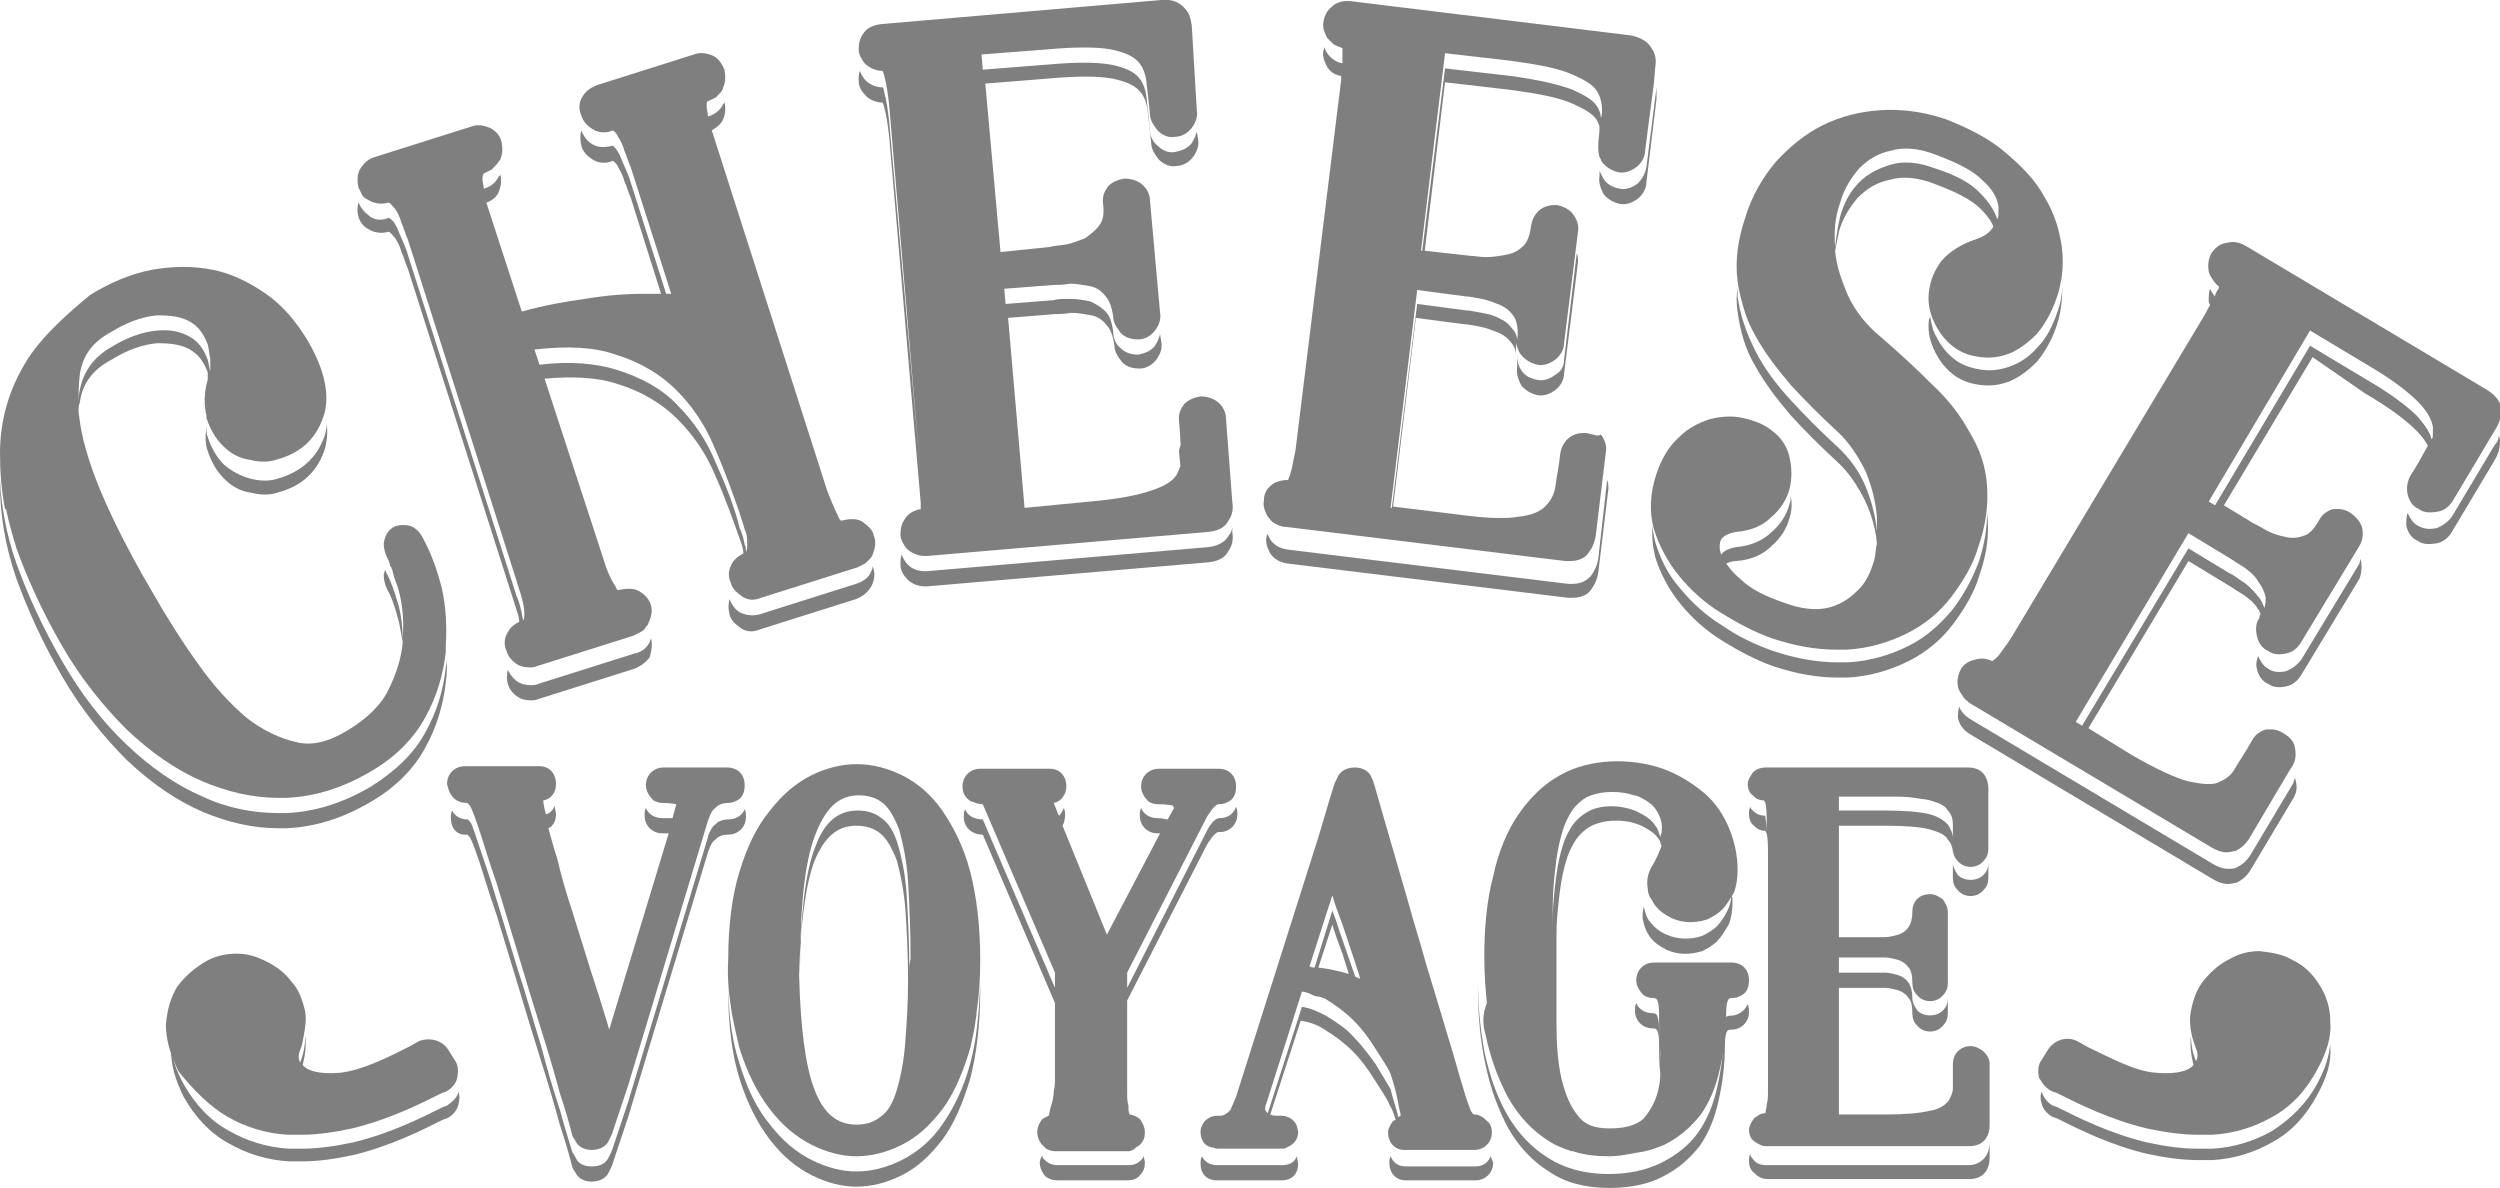 <?xml version="1.0" encoding="UTF-8"?> <!-- Generator: Adobe Illustrator 25.4.1, SVG Export Plug-In . SVG Version: 6.00 Build 0) --> <svg xmlns="http://www.w3.org/2000/svg" xmlns:xlink="http://www.w3.org/1999/xlink" id="Слой_1" x="0px" y="0px" width="197.4px" height="93.8px" viewBox="0 0 197.4 93.8" style="enable-background:new 0 0 197.4 93.8;" xml:space="preserve"> <style type="text/css"> .st0{fill:#7F7F7F;} </style> <g> <g> <path class="st0" d="M0.5,40.3c0.2,1,0.5,2,0.8,3c0.9,2.5,2.1,5.1,3.6,7.7c1.5,2.6,3.3,4.8,5.1,6.6c1.9,1.8,3.9,3.2,6,4.1 c1.9,0.8,3.9,1.3,6,1.3c0.2,0,0.4,0,0.6,0c2.3-0.1,4.5-0.8,6.7-2.1c1.9-1.1,3.4-2.6,4.3-4.3c0.9-1.6,1.4-3.4,1.6-5.1 c0-0.2,0-0.4,0-0.6l0,0c0.1-1.5,0-3-0.3-4.4c-0.4-1.6-0.9-2.9-1.5-4c-0.3-0.6-0.7-0.9-1.1-1c-0.6-0.1-1,0-1.2,0.1 c-0.5,0.3-0.7,0.7-0.8,1.3c0,0.4,0.1,0.8,0.3,1.2c0,0.1,0.1,0.1,0.1,0.2l0,0c0,0.1,0.1,0.2,0.1,0.3c0,0.1,0,0.1,0.1,0.2 c0,0.1,0.1,0.2,0.1,0.3c0,0.1,0.1,0.3,0.1,0.4c0,0.1,0.1,0.2,0.1,0.3c0.1,0.3,0.2,0.5,0.3,0.9c0.3,1.1,0.4,2.4,0.3,3.7 c0,0,0,0,0,0.1c0-0.9-0.1-1.8-0.3-2.6c-0.4-1.4-0.7-2.1-0.9-2.5c-0.1-0.1-0.1-0.3-0.2-0.4c0,0.1-0.1,0.3-0.1,0.4 c0,0.4,0.1,0.8,0.3,1.2c0.2,0.3,0.5,1,0.9,2.5c0.1,0.5,0.2,1.1,0.3,1.6c-0.1,1.2-0.5,2.5-1.1,3.7c-0.6,1.3-1.8,2.4-3.3,3.3 c-1.5,0.9-2.8,1.2-4,0.9c-1.3-0.3-2.6-0.9-3.9-1.9c-1.3-1.1-2.6-2.5-3.8-4.2c-1.3-1.8-2.5-3.7-3.7-5.8c-1-1.7-2.1-3.7-3.1-5.8 c-1-2.1-1.8-4.1-2.3-6.1c-0.2-0.8-0.3-1.5-0.4-2.3c0-0.2,0-0.5,0.1-0.7c0.2-1.5,1-2.6,2.5-3.4c1.3-0.8,2.5-1.2,3.6-1.3 c1.1,0,1.9,0.1,2.6,0.5c0.7,0.4,1.1,1,1.4,1.8c0,0.1,0,0.2,0,0.3c0,0.1,0,0.2,0,0.3c-0.3,1-0.3,2-0.1,2.8v0c0,0.1,0,0.2,0,0.2 c0.3,0.9,0.7,1.6,1.3,2.2c0.6,0.6,1.3,1,2.1,1.1c0.8,0.2,1.5,0.2,2.1,0c1.9-0.5,3.1-1.6,3.7-3.3c0.6-1.6,0.2-3.7-1.2-6.1 c-0.9-1.5-2-2.8-3.3-3.7c-1.3-0.9-2.7-1.6-4.2-1.9c-1.5-0.3-3.1-0.3-4.8,0c-1.6,0.3-3.3,1-4.9,2C4.8,25.2,2.9,27,1.8,29 C0.6,31.1,0,33.4,0,35.8c0,1.4,0.1,2.9,0.4,4.4C0.5,40.2,0.5,40.2,0.5,40.3z M16.4,28.4c-0.3-0.8-0.7-1.4-1.4-1.8 c-0.7-0.4-1.5-0.6-2.6-0.5c-1.1,0.1-2.3,0.5-3.6,1.3c-1.4,0.8-2.2,1.9-2.5,3.4c-0.1,0.4-0.1,0.8-0.1,1.2v0c0-0.8,0-1.6,0.1-2.4 c0.2-1.5,1-2.6,2.5-3.4c1.3-0.8,2.5-1.2,3.6-1.3c1.1,0,1.9,0.1,2.6,0.5c0.7,0.4,1.1,1,1.4,1.8c0.1,0.3,0.1,0.7,0.2,1.1 c0,0.3,0,0.6,0,1c0,0,0,0,0,0C16.5,29,16.5,28.7,16.4,28.4z"></path> <path class="st0" d="M21.9,37.8c-0.6,0.2-1.3,0.2-2.1,0c-0.8-0.2-1.5-0.6-2.1-1.1c-0.6-0.6-1-1.3-1.3-2.2 c-0.1-0.2-0.1-0.5-0.1-0.8c-0.1,0.7-0.1,1.4,0.1,1.9c0.3,0.9,0.7,1.6,1.3,2.2c0.6,0.6,1.3,1,2.1,1.1c0.8,0.2,1.5,0.2,2.1,0 c1.9-0.5,3.1-1.6,3.7-3.3c0.2-0.6,0.3-1.4,0.2-2.1c0,0.3-0.1,0.7-0.2,1C25,36.2,23.7,37.3,21.9,37.8z"></path> <path class="st0" d="M33.6,57.8c-0.9,1.7-2.4,3.1-4.3,4.3c-2.2,1.3-4.4,2-6.7,2.1c-0.2,0-0.4,0-0.6,0c-2,0-4.1-0.4-6-1.3 c-2.1-0.9-4.1-2.3-6-4.1c-1.9-1.8-3.6-4-5.1-6.6c-1.5-2.6-2.7-5.2-3.6-7.7c-0.8-2.3-1.2-4.5-1.3-6.6c0,0.1,0,0.2,0,0.3 c0,2.4,0.4,4.9,1.3,7.5c0.9,2.5,2.1,5.1,3.6,7.7c1.5,2.6,3.3,4.8,5.1,6.6c1.9,1.8,3.9,3.2,6,4.1c1.9,0.8,3.9,1.3,6,1.3 c0.2,0,0.4,0,0.6,0c2.3-0.1,4.5-0.8,6.7-2.1c1.9-1.1,3.4-2.6,4.3-4.3c0.9-1.6,1.4-3.4,1.6-5.1c0.1-0.7,0.1-1.5,0.1-2.2 c0,0.3,0,0.7-0.1,1C35,54.5,34.5,56.2,33.6,57.8z"></path> </g> <g> <path class="st0" d="M51.4,50.4c0,0.1-0.1,0.2-0.1,0.3c-0.2,0.4-0.6,0.8-1.2,0.9L42.5,54c-0.2,0.1-0.4,0.1-0.6,0.1 c-0.4,0-0.7-0.1-0.9-0.2c-0.4-0.2-0.7-0.6-0.9-1c-0.1,0.4-0.1,0.8,0,1.1c0.1,0.4,0.4,0.8,0.9,1.1c0.2,0.1,0.5,0.2,0.9,0.2 c0.2,0,0.4,0,0.6-0.1l7.6-2.4c0.5-0.2,0.9-0.5,1.2-0.9C51.5,51.2,51.5,50.7,51.4,50.4C51.4,50.4,51.4,50.4,51.4,50.4z"></path> <path class="st0" d="M68.9,44.7c0,0.1,0,0.2-0.1,0.4c-0.2,0.5-0.6,0.8-1.2,1l-7.6,2.4c-0.7,0.2-1.2,0-1.5-0.1 c-0.4-0.2-0.7-0.6-0.9-1.1c-0.1,0.4-0.1,0.8,0,1.2c0.1,0.5,0.5,0.8,0.9,1.1c0.3,0.2,0.8,0.4,1.5,0.1l7.6-2.4 c0.5-0.2,0.9-0.5,1.2-1C69.1,45.7,69.1,45.2,68.9,44.7C69,44.7,68.9,44.7,68.9,44.7z"></path> <path class="st0" d="M57.7,44.7c-0.2,0.4-0.2,0.9,0,1.3c0.1,0.5,0.5,0.8,0.9,1.1c0.3,0.2,0.8,0.4,1.5,0.1l7.6-2.4 c0.2-0.1,0.4-0.2,0.6-0.3c0.2-0.2,0.5-0.4,0.6-0.7c0.2-0.5,0.3-1,0.1-1.5c-0.1-0.5-0.5-0.8-0.9-1.1c-0.3-0.2-0.8-0.3-1.6-0.1 l-0.1,0c0,0-0.1,0-0.2-0.3c-0.3-0.6-0.6-1.3-0.9-2.1l-9-28.1c0-0.1-0.1-0.2-0.1-0.3c0.5-0.3,0.8-0.6,0.9-0.9 c0.2-0.4,0.2-0.9,0.1-1.4c0,0,0,0,0,0c0,0.1,0,0.2-0.1,0.2c-0.1,0.3-0.5,0.8-1.2,1c0-0.3-0.1-0.5-0.1-0.8c0-0.3,0-0.4,0.1-0.4 c0.2-0.1,0.4-0.2,0.6-0.3c0,0,0.1,0,0.1-0.1c0.1-0.1,0.2-0.2,0.3-0.3c0,0,0,0,0,0l0,0c0.1-0.1,0.2-0.3,0.2-0.4 c0.2-0.4,0.2-0.9,0.1-1.4c-0.2-0.5-0.5-0.9-0.9-1.1c-0.5-0.2-1-0.3-1.5-0.1l-7.6,2.4c-0.8,0.3-1.1,0.7-1.3,1.1 c-0.2,0.4-0.2,0.9,0,1.3c0.1,0.4,0.4,0.8,0.9,1.1c0.3,0.2,0.9,0.4,1.6,0.1c0.1,0.1,0.3,0.2,0.4,0.5c0.2,0.3,0.4,0.7,0.5,1.1 c0.2,0.4,0.3,0.9,0.5,1.3l3.2,10c-0.1,0-0.3,0-0.4,0l-2.8-8.8c-0.1-0.4-0.3-0.8-0.5-1.3c-0.2-0.4-0.3-0.8-0.5-1.1 c-0.1-0.2-0.3-0.4-0.4-0.5c-0.8,0.2-1.3,0.1-1.6-0.1c-0.4-0.2-0.7-0.6-0.9-1.1c-0.1,0.4-0.1,0.8,0,1.2c0.1,0.4,0.4,0.8,0.9,1.1 c0.3,0.2,0.9,0.4,1.6,0.1c0.1,0.1,0.3,0.2,0.4,0.5c0.2,0.3,0.4,0.7,0.5,1.1c0.2,0.4,0.3,0.9,0.5,1.3l2.4,7.6c-0.5,0-0.9,0-1.5,0 c-1.2,0-2.7,0.1-4.5,0.4c-1.5,0.2-3.2,0.5-5,1l-2.7-8.3c0-0.1-0.1-0.2-0.1-0.3c0.6-0.2,0.9-0.6,1-0.9c0.2-0.5,0.2-0.9,0.1-1.4 c0,0,0,0,0,0c0,0.1,0,0.2-0.1,0.2c-0.2,0.4-0.5,0.8-1.2,1c0,0,0,0,0,0c0-0.2-0.1-0.5-0.1-0.7c0-0.2,0-0.4,0.1-0.5 c0.2-0.1,0.4-0.2,0.6-0.3c0,0,0.1,0,0.1-0.1c0.1-0.1,0.2-0.2,0.3-0.3c0,0,0,0,0,0l0,0c0.1-0.1,0.2-0.3,0.3-0.4 c0.2-0.5,0.2-0.9,0.1-1.4c-0.1-0.5-0.5-0.9-0.9-1.1c-0.5-0.2-1-0.3-1.5-0.1l-7.6,2.4c-0.7,0.2-1,0.7-1.2,1 c-0.2,0.4-0.2,0.9-0.1,1.4c0.1,0.2,0.2,0.4,0.3,0.6c0,0,0,0,0,0c0.1,0.2,0.3,0.3,0.5,0.4c0.3,0.2,0.9,0.4,1.6,0.2 c0.2,0.1,0.3,0.3,0.5,0.5c0.2,0.3,0.4,0.7,0.5,1.1c0.2,0.4,0.3,0.9,0.5,1.3l8.6,27c0.1,0.4,0.3,0.9,0.4,1.3 c0.1,0.4,0.2,0.8,0.2,1.2c0,0.3,0,0.5-0.1,0.6c0,0,0,0,0,0c0-0.2-0.1-0.4-0.1-0.6c-0.1-0.4-0.2-0.9-0.4-1.3l-8.6-27 c-0.1-0.4-0.3-0.8-0.5-1.3c-0.2-0.4-0.3-0.8-0.5-1.1c-0.1-0.2-0.3-0.4-0.5-0.5c-0.7,0.3-1.3,0.1-1.6-0.2c-0.4-0.3-0.6-0.6-0.8-1 c-0.1,0.4-0.1,0.8,0,1.1c0.1,0.4,0.4,0.8,0.8,1c0.3,0.2,0.9,0.4,1.6,0.2c0.2,0.1,0.3,0.3,0.5,0.5c0.2,0.3,0.4,0.7,0.5,1.1 c0.2,0.4,0.3,0.9,0.5,1.3l8.6,27c0.1,0.3,0.2,0.6,0.2,0.9c-0.6,0.3-0.8,0.6-1,1c-0.2,0.4-0.2,0.9,0,1.3c0.1,0.4,0.4,0.8,0.9,1.1 c0.2,0.1,0.5,0.2,0.9,0.2c0.2,0,0.4,0,0.6-0.1l7.6-2.4c0.2-0.1,0.4-0.2,0.6-0.3c0.2-0.1,0.3-0.2,0.4-0.4c0,0,0,0,0,0l0,0 c0.1-0.1,0.2-0.2,0.2-0.3c0.3-0.6,0.3-1.1,0.2-1.4c-0.1-0.4-0.4-0.8-0.9-1.1c-0.3-0.2-0.8-0.3-1.7-0.1c0,0-0.1,0-0.2-0.3 c-0.4-0.6-0.7-1.3-0.9-2L43,29.9c2.2-0.2,4.2-0.1,5.7,0.4c2,0.6,3.6,1.6,4.8,2.8c1.3,1.3,2.3,2.8,3,4.5c0.8,1.8,1.4,3.5,2,5.2 c0.1,0.3,0.2,0.6,0.2,0.9C58.1,44,57.8,44.4,57.7,44.7z M56.5,36.5c-0.7-1.7-1.7-3.2-3-4.5c-1.2-1.3-2.9-2.2-4.8-2.8 c-1.6-0.5-3.7-0.7-6.1-0.4l-0.4-1.2c2.6-0.3,4.7-0.2,6.4,0.4c2,0.6,3.6,1.6,4.8,2.8c1.3,1.3,2.3,2.8,3,4.5c0.8,1.8,1.4,3.5,2,5.2 c0.1,0.4,0.3,0.9,0.4,1.3C59,42.2,59,42.6,59,43c0,0.2,0,0.4-0.1,0.6c0,0,0,0,0,0c0-0.2,0-0.4-0.1-0.6c-0.1-0.5-0.2-0.9-0.4-1.3 C58,40,57.3,38.3,56.5,36.5z"></path> </g> <g> <path class="st0" d="M97,42.3c-0.2,0.4-0.7,0.8-1.6,0.9l-22.2,1.9c-0.1,0-0.1,0-0.2,0c-0.7,0-1.1-0.3-1.3-0.5 c-0.2-0.2-0.4-0.5-0.5-0.8c-0.1,0.2-0.1,0.5-0.1,0.8c0,0.5,0.3,0.9,0.6,1.2c0.2,0.2,0.7,0.5,1.3,0.5c0.1,0,0.1,0,0.2,0l22.2-1.9 c1-0.1,1.4-0.5,1.6-0.9c0.3-0.4,0.4-0.9,0.3-1.5l0-0.4C97.3,41.8,97.2,42.1,97,42.3z"></path> <path class="st0" d="M72.7,40.2c-0.6,0.1-1,0.4-1.2,0.7c-0.3,0.4-0.4,0.8-0.4,1.3c0,0.4,0.2,0.7,0.4,1c0,0,0,0,0,0 c0.1,0.1,0.1,0.2,0.2,0.2c0.2,0.2,0.7,0.5,1.3,0.5c0.1,0,0.1,0,0.2,0L95.4,42c1-0.1,1.4-0.5,1.6-0.9c0.3-0.4,0.4-0.9,0.3-1.5 L96.8,33c0-0.5-0.3-1-0.7-1.3c-0.4-0.3-0.9-0.4-1.3-0.4c-0.7,0.1-1.1,0.4-1.3,0.6c-0.2,0.3-0.5,0.7-0.4,1.4c0.1,1,0.1,1.9,0.2,2.7 c0,0.2,0,0.3,0,0.4c0-0.4,0-0.8-0.1-1.3c0,0.2-0.1,0.3-0.1,0.5c0,0.5,0.1,0.8,0.1,1.2c-0.1,0.3-0.2,0.5-0.3,0.7 c-0.3,0.5-1,0.9-1.9,1.2c-1.1,0.4-2.7,0.7-4.9,0.9l-5.2,0.5l-1.3-15l3.7-0.3c0.3,0,0.7,0,1.3-0.1c0.5,0,1,0.1,1.6,0.2 c0.5,0.1,0.9,0.4,1.2,0.8c0.3,0.3,0.5,0.9,0.6,1.6c0,0.5,0.3,0.9,0.6,1.3c0.4,0.4,0.9,0.5,1.4,0.5c0.5,0,1-0.3,1.3-0.7 c0.3-0.4,0.5-0.9,0.4-1.4l-0.1-0.6c-0.1,0.3-0.2,0.6-0.4,0.9c-0.3,0.4-0.8,0.6-1.3,0.7c-0.5,0-1-0.1-1.4-0.5 c-0.4-0.3-0.6-0.8-0.6-1.3c-0.1-0.8-0.3-1.3-0.6-1.6c-0.4-0.4-0.8-0.6-1.2-0.8c-0.5-0.1-1-0.2-1.6-0.2c-0.6,0-1,0-1.3,0.1 l-3.8,0.3l-0.1-1.2l3.9-0.3c0.3,0,0.7,0,1.3-0.1c0.5,0,1,0.1,1.6,0.2c0.5,0.1,0.9,0.4,1.2,0.8c0.3,0.3,0.5,0.9,0.6,1.6 c0,0.5,0.3,0.9,0.6,1.3c0.4,0.4,0.9,0.5,1.4,0.5c0.5,0,1-0.3,1.3-0.7c0.3-0.4,0.5-0.9,0.4-1.4l-0.8-8.9c0-0.5-0.3-1-0.7-1.3 c-0.4-0.3-0.9-0.4-1.3-0.4c-0.7,0.1-1.1,0.4-1.3,0.6c-0.2,0.3-0.5,0.7-0.4,1.4c0.1,0.8,0,1.3-0.3,1.7c-0.3,0.4-0.7,0.7-1.1,1 c-0.5,0.2-1,0.4-1.5,0.5c-0.6,0.1-1,0.1-1.3,0.2L79,19.9L77.8,6.6l5-0.4c2.2-0.2,3.9-0.2,5,0c1,0.2,1.7,0.5,2.1,0.9 c0.4,0.4,0.6,0.9,0.7,1.5c0.1,0.8,0.2,1.7,0.3,2.7c0,0.5,0.3,0.9,0.6,1.3c0.4,0.4,0.9,0.6,1.4,0.5c0.5,0,1-0.3,1.3-0.7 c0.3-0.4,0.5-0.9,0.4-1.4l-0.1-0.6c-0.1,0.3-0.2,0.6-0.4,0.9c-0.3,0.4-0.8,0.6-1.3,0.7c-0.5,0.1-1-0.1-1.4-0.5 c-0.4-0.3-0.6-0.8-0.6-1.3c-0.1-1-0.2-1.9-0.3-2.7c-0.1-0.6-0.3-1.1-0.7-1.5c-0.4-0.4-1.1-0.7-2.1-0.9c-1.1-0.2-2.8-0.2-5,0 l-5.1,0.4l-0.1-1.2l5.2-0.4c2.2-0.2,3.9-0.2,5,0c1,0.2,1.7,0.5,2.1,0.9c0.4,0.4,0.6,0.9,0.7,1.5c0.1,0.8,0.2,1.7,0.3,2.7 c0,0.5,0.3,0.9,0.6,1.3c0.4,0.4,0.9,0.6,1.4,0.5c0.5,0,1-0.3,1.3-0.7c0.3-0.4,0.5-0.9,0.4-1.4L94.1,2c-0.1-0.6-0.2-1-0.6-1.4 c-0.3-0.3-0.8-0.7-1.8-0.6L69.6,1.9c-0.8,0.1-1.2,0.4-1.4,0.7c-0.3,0.4-0.4,0.8-0.4,1.3c0,0.4,0.2,0.7,0.4,1c0,0,0,0,0,0 c0.1,0.1,0.1,0.2,0.2,0.2c0.2,0.2,0.7,0.5,1.3,0.5c0,0,0,0,0,0c0,0.1,0.1,0.2,0.1,0.3c0.2,0.7,0.3,1.5,0.4,2.3l2.5,29.3 c0,0.5,0.1,1.1,0.1,1.5c0,0.1,0,0.2,0,0.2c0-0.2,0-0.4,0-0.6L70.2,9.5c-0.1-0.8-0.2-1.6-0.4-2.3c0-0.2-0.1-0.3-0.1-0.3 c0,0,0,0,0,0c-0.6,0-1.1-0.3-1.3-0.5c-0.2-0.2-0.4-0.5-0.5-0.8c-0.1,0.2-0.1,0.5-0.1,0.8c0,0.5,0.3,0.9,0.6,1.2 c0.2,0.2,0.7,0.5,1.3,0.5c0,0,0,0,0,0c0,0.1,0.1,0.2,0.1,0.3c0.2,0.7,0.3,1.5,0.4,2.3l2.5,29C72.7,39.9,72.7,40,72.7,40.2z"></path> </g> <g> <path class="st0" d="M122.8,29.6c-0.4,0.3-0.9,0.5-1.4,0.4c-0.5-0.1-1-0.3-1.3-0.8c-0.2-0.3-0.3-0.7-0.3-1.1c0,0.3,0,0.6,0,0.9 c-0.1,0.5,0.1,1,0.3,1.4c0.3,0.4,0.8,0.7,1.3,0.8c0.5,0.1,1-0.1,1.4-0.4c0.4-0.3,0.7-0.8,0.7-1.3l1.1-8.8c0-0.2,0-0.5-0.1-0.7 l-1,8.4C123.5,28.9,123.3,29.3,122.8,29.6z"></path> <path class="st0" d="M126.2,44.1c-0.1,0.6-0.3,1-0.6,1.4c-0.3,0.3-0.7,0.6-1.4,0.6c-0.1,0-0.2,0-0.4,0l-22.1-2.7 c-0.8-0.1-1.2-0.5-1.4-0.8c-0.1-0.2-0.2-0.3-0.2-0.5c0,0.1-0.1,0.2-0.1,0.3c-0.1,0.5,0.1,0.9,0.3,1.3c0.2,0.3,0.6,0.7,1.4,0.8 l22.1,2.7c0.1,0,0.3,0,0.4,0c0.7,0,1.2-0.3,1.4-0.6c0.3-0.4,0.5-0.8,0.6-1.4l0.8-6.6c0-0.2,0-0.5-0.1-0.7L126.2,44.1z"></path> <path class="st0" d="M130,13.2c-0.1,0.5-0.3,0.9-0.7,1.3c-0.4,0.3-0.9,0.5-1.4,0.4c-0.5-0.1-1-0.3-1.3-0.8 c-0.1-0.2-0.2-0.4-0.3-0.6c0,0.2,0,0.3,0,0.4c-0.1,0.5,0.1,1,0.3,1.4c0.3,0.4,0.8,0.7,1.3,0.8c0.5,0.1,1-0.1,1.4-0.4 c0.4-0.3,0.7-0.8,0.7-1.3l0.8-6.6c0-0.3,0-0.6,0-0.9L130,13.2z"></path> <path class="st0" d="M125.3,34.2c-1.1-0.1-1.9,0.5-2.1,1.6c-0.1,1-0.3,1.9-0.4,2.7c-0.1,0.6-0.4,1.1-0.8,1.5 c-0.4,0.4-1.1,0.7-2.1,0.8c-1.1,0.2-2.8,0.1-5-0.2l-4.9-0.6l1.8-14.9l3.8,0.5c0.3,0,0.7,0.1,1.3,0.2c0.5,0.1,1,0.3,1.5,0.5 c0.4,0.2,0.8,0.5,1.1,1c0.1,0.2,0.2,0.4,0.2,0.7c0-0.1,0-0.1,0-0.2c0-0.4,0-0.7,0-1c0,0.2,0,0.4,0.1,0.6c0.1,0.2,0.1,0.4,0.3,0.6 c0.3,0.4,0.8,0.7,1.3,0.8c0.5,0.1,1-0.1,1.4-0.4c0.4-0.3,0.7-0.8,0.7-1.3l1.1-8.8c0.1-0.5-0.1-1-0.4-1.4c-0.3-0.4-0.8-0.6-1.2-0.7 c-1.1-0.1-1.9,0.5-2.1,1.6c-0.1,0.8-0.3,1.3-0.6,1.6c-0.4,0.4-0.8,0.6-1.3,0.7c-0.5,0.1-1.1,0.2-1.6,0.2c-0.6,0-1-0.1-1.3-0.1 l-3.6-0.4l1.6-13.3l5.2,0.6c2.2,0.3,3.8,0.6,4.9,1.1c0.9,0.4,1.6,0.8,1.9,1.3c0.1,0.2,0.2,0.4,0.2,0.6c0,0.5-0.1,0.9-0.1,1.4 c0,0.3,0,0.6,0.1,0.9l0,0c0.1,0.1,0.1,0.3,0.2,0.4c0.3,0.4,0.8,0.7,1.3,0.8c0.5,0.1,1-0.1,1.4-0.4c0.4-0.3,0.7-0.8,0.7-1.3 l0.7-5.4v0l0.1-1.2c0.1-0.6,0-1.1-0.3-1.5l0,0c-0.2-0.4-0.7-0.8-1.6-1l-22.1-2.7c-0.8-0.1-1.3,0.2-1.5,0.4 c-0.4,0.3-0.6,0.7-0.7,1.2c-0.1,0.5,0.1,0.9,0.3,1.3c0,0,0.1,0.1,0.1,0.1l0,0c0,0,0,0,0,0c0.1,0.1,0.2,0.2,0.4,0.4 c0.2,0.1,0.4,0.2,0.7,0.3c0,0.1,0,0.2,0,0.3c0,0.3,0,0.6,0,0.9c0,0,0,0,0,0c-0.6-0.1-1-0.5-1.2-0.8c-0.1-0.2-0.2-0.3-0.2-0.5 c0,0.1-0.1,0.2-0.1,0.3c-0.1,0.5,0.1,0.9,0.3,1.3c0.2,0.3,0.5,0.6,1.1,0.7c0,0.1,0,0.2,0,0.3l-3.6,29.2c-0.1,0.5-0.2,1-0.3,1.5 c-0.1,0.4-0.2,0.7-0.3,0.9c-0.6,0-1.1,0.2-1.3,0.4c-0.4,0.3-0.6,0.7-0.6,1.2c-0.1,0.5,0.1,0.9,0.3,1.3c0,0,0.1,0.1,0.1,0.1l0,0 l0,0c0.1,0.1,0.2,0.3,0.4,0.4c0.2,0.1,0.5,0.3,0.9,0.3l22.1,2.7c0.1,0,0.3,0,0.4,0c0.7,0,1.2-0.3,1.4-0.6c0.3-0.4,0.5-0.8,0.6-1.4 l0.8-6.6c0.1-0.5-0.1-1-0.4-1.4C126.2,34.5,125.8,34.3,125.3,34.2z M119.8,26.9c0-0.3-0.1-0.5-0.2-0.7c-0.3-0.4-0.6-0.8-1.1-1 c-0.5-0.3-1-0.4-1.5-0.5c-0.6-0.1-1-0.2-1.3-0.2l-3.8-0.5l-2,16.1l-0.1,0l2.1-17.2l3.8,0.5c0.3,0,0.7,0.1,1.3,0.2 c0.5,0.1,1,0.3,1.5,0.5c0.4,0.2,0.8,0.5,1.1,1c0.2,0.4,0.3,1,0.2,1.7C119.8,26.8,119.8,26.8,119.8,26.9z M126.1,8.4 c-0.3-0.5-1-0.9-1.9-1.3c-1-0.4-2.7-0.8-4.9-1.1l-5.2-0.6l-1.8,14.4l-0.1,0l1.9-15.6l5.2,0.6c2.2,0.3,3.8,0.6,4.9,1.1 c0.9,0.4,1.6,0.8,1.9,1.3c0.3,0.5,0.4,1,0.4,1.6c0,0.1,0,0.3-0.1,0.5C126.4,9,126.3,8.7,126.1,8.4z"></path> </g> <g> <path class="st0" d="M156.9,40.5c0,1.2-0.2,2.4-0.6,3.7c-0.5,1.4-1.2,2.7-2.1,3.9c-1,1.2-2.1,2.2-3.5,2.9c-1.4,0.7-3,1.2-4.8,1.3 c-0.3,0-0.5,0-0.8,0c-1.6,0-3.3-0.3-5.1-0.9c-1.4-0.5-2.7-1.1-4-2c-1.3-0.8-2.4-1.8-3.3-2.9c-1-1.1-1.6-2.4-2-3.7 c-0.1-0.4-0.2-0.9-0.2-1.3c-0.1,0.8,0,1.7,0.2,2.5c0.4,1.3,1.1,2.6,2,3.7c0.9,1.1,2,2.1,3.3,2.9c1.3,0.8,2.6,1.5,4,2 c1.8,0.6,3.5,0.9,5.1,0.9c0.3,0,0.5,0,0.8,0c1.8-0.1,3.4-0.6,4.8-1.3c1.4-0.7,2.6-1.7,3.5-2.9c0.9-1.2,1.7-2.5,2.1-3.9 C156.9,43.7,157.1,42.1,156.9,40.5C156.9,40.6,156.9,40.6,156.9,40.5z"></path> <path class="st0" d="M162.5,24.5c-0.4,1.2-0.9,2.2-1.6,2.9c-0.6,0.7-1.3,1.2-2.1,1.5c-0.8,0.3-1.5,0.4-2.3,0.3 c-0.7-0.1-1.4-0.3-2-0.7c-0.7-0.5-1.2-1.1-1.6-1.9c-0.3-0.5-0.4-1.1-0.5-1.6c0,0.1-0.1,0.2-0.1,0.3c-0.1,0.9,0.1,1.7,0.5,2.5 c0.4,0.8,0.9,1.4,1.6,1.9c0.6,0.4,1.2,0.6,2,0.7c0.8,0.1,1.5,0,2.3-0.3c0.7-0.3,1.4-0.8,2.1-1.5c0.6-0.7,1.2-1.7,1.6-2.9 c0.4-1.2,0.5-2.5,0.4-3.9C162.9,22.7,162.8,23.6,162.5,24.5z"></path> <path class="st0" d="M155.5,34.1c-0.7-1.3-1.7-2.6-3-3.8c-1.2-1.2-2.5-2.4-4-3.7l0,0c-1.1-0.9-2-2-2.6-3.3c-0.5-1.2-0.9-2.3-1-3.5 c0.1-0.5,0.2-1,0.3-1.5c0.3-1.1,0.9-2,1.5-2.7c0.7-0.7,1.5-1.2,2.5-1.4c1-0.3,2.2-0.2,3.5,0.3c1.6,0.6,2.9,1.2,3.7,2 c0.5,0.5,0.8,0.9,1,1.4c-0.3,0.5-0.8,0.8-1.4,1c-1.2,0.4-2.1,1-2.7,1.7c-0.6,0.8-0.9,1.6-1,2.5c-0.1,0.9,0.1,1.7,0.5,2.5 c0.4,0.8,0.9,1.4,1.6,1.9c0.6,0.4,1.2,0.6,2,0.7c0.8,0.1,1.5,0,2.3-0.3c0.7-0.3,1.4-0.8,2.1-1.5c0.6-0.7,1.2-1.7,1.6-2.9 c0.2-0.5,0.3-1.1,0.4-1.7v0c0.1-0.7,0.1-1.5,0-2.3c-0.2-1.4-0.6-2.7-1.4-4c-0.7-1.3-1.8-2.4-3.1-3.5c-1.3-1.1-2.9-1.9-4.7-2.6 c-1.8-0.6-3.5-0.8-5.1-0.7c-1.6,0.1-3.2,0.5-4.6,1.2c-1.4,0.7-2.6,1.7-3.7,2.9c-1,1.2-1.9,2.7-2.4,4.4c-0.6,1.8-0.8,3.4-0.6,5 c0.1,0.8,0.3,1.5,0.5,2.2c0.2,0.7,0.5,1.4,0.9,2.1c0.7,1.3,1.7,2.6,2.8,3.9c1.1,1.2,2.3,2.4,3.6,3.6c1,0.9,1.7,2,2.3,3.2 c0.5,1.2,0.8,2.4,0.9,3.6c0,0.4,0,0.8,0,1.2c-0.1-1.2-0.4-2.4-0.9-3.6c-0.5-1.2-1.3-2.3-2.3-3.2c-1.3-1.2-2.5-2.4-3.6-3.6 c-1.1-1.2-2.1-2.5-2.8-3.9c-0.7-1.4-1.2-2.8-1.4-4.3c0-0.2,0-0.5,0-0.7c-0.1,0.6-0.1,1.3,0,1.9c0.2,1.5,0.6,3,1.4,4.3 c0.7,1.3,1.7,2.6,2.8,3.9c1.1,1.2,2.3,2.4,3.6,3.6c1,0.9,1.7,2,2.3,3.2c0.5,1.1,0.8,2.2,0.9,3.3c-0.1,0.4-0.1,0.9-0.2,1.3 c-0.3,1-0.7,1.9-1.4,2.5c-0.6,0.6-1.4,1.1-2.3,1.3c-0.9,0.2-2.1,0.1-3.4-0.4c-1.5-0.5-2.7-1.1-3.5-1.9c-0.5-0.4-0.8-0.8-1.1-1.2 c0.2-0.1,0.5-0.2,0.8-0.2c1.2-0.1,2.1-0.5,2.8-1.2c0.7-0.6,1.2-1.4,1.4-2.2c0.2-0.6,0.2-1.2,0.1-1.8c0,0.2,0,0.5-0.1,0.7 c-0.2,0.8-0.7,1.6-1.4,2.2c-0.7,0.7-1.7,1.1-2.8,1.2c-0.6,0.1-1,0.3-1.2,0.6c0,0,0,0,0,0c0,0,0,0,0,0c-0.2-0.6-0.1-1,0-1.2 c0.2-0.3,0.6-0.5,1.2-0.6c1.2-0.1,2.1-0.5,2.8-1.2c0.7-0.6,1.2-1.4,1.4-2.2c0.2-0.8,0.2-1.6,0-2.5c-0.2-0.9-0.7-1.6-1.4-2.1 c-0.6-0.5-1.4-0.8-2.3-1c-0.9-0.2-1.8-0.1-2.6,0.1c-0.9,0.3-1.7,0.7-2.4,1.4c-0.8,0.7-1.4,1.7-1.8,2.9c-0.5,1.5-0.6,3-0.2,4.4 c0.4,1.3,1.1,2.6,2,3.7c0.9,1.1,2,2.1,3.3,2.9c1.3,0.8,2.6,1.5,4,2c1.8,0.6,3.5,0.9,5.1,0.9c0.3,0,0.5,0,0.8,0 c1.8-0.1,3.4-0.6,4.8-1.3c1.4-0.7,2.6-1.7,3.5-2.9c0.9-1.2,1.7-2.5,2.1-3.9c0.6-1.7,0.8-3.3,0.7-4.8 C156.8,36.8,156.3,35.4,155.5,34.1z M152.8,13.3c-1.3-0.5-2.5-0.6-3.5-0.3c-1,0.3-1.8,0.7-2.5,1.4c-0.7,0.7-1.2,1.6-1.5,2.7 c-0.2,0.8-0.3,1.6-0.4,2.4c0,0,0,0,0,0c-0.1-1.2,0-2.4,0.4-3.5c0.3-1.1,0.9-2,1.5-2.7c0.7-0.7,1.5-1.2,2.5-1.4 c1-0.3,2.2-0.2,3.5,0.3c1.6,0.6,2.9,1.2,3.7,2c0.8,0.7,1.2,1.4,1.3,2.1c0,0.2,0,0.4,0,0.6c0,0.1,0,0.3-0.1,0.4v0 c-0.2-0.6-0.6-1.3-1.3-2C155.7,14.5,154.4,13.8,152.8,13.3z"></path> </g> <g> <path class="st0" d="M181.2,61.4c0,0.1-0.1,0.3-0.1,0.4l-3.4,5.7c-0.3,0.5-0.7,0.8-1.1,1c-0.2,0.1-0.4,0.1-0.7,0.1 c-0.3,0-0.7-0.1-1.2-0.4l-19.1-11.4c-0.5-0.3-0.8-0.7-0.9-1c-0.1,0.3-0.1,0.6-0.1,0.9c0.1,0.4,0.3,0.9,1,1.3l19.1,11.4 c0.5,0.3,0.9,0.4,1.2,0.4c0.3,0,0.5-0.1,0.7-0.1c0.4-0.2,0.8-0.5,1.1-1l3.4-5.7C181.4,62.5,181.4,62,181.2,61.4 C181.3,61.5,181.2,61.5,181.2,61.4z"></path> <path class="st0" d="M186.4,44.1c0,0.1-0.1,0.3-0.1,0.4l-4.6,7.6c-0.3,0.4-0.7,0.7-1.2,0.9c-0.5,0.1-1,0.1-1.4-0.2 c-0.4-0.2-0.6-0.6-0.8-1c-0.1,0.3-0.2,0.6-0.1,1c0.1,0.5,0.4,1,0.9,1.2c0.4,0.3,0.9,0.3,1.4,0.2c0.5-0.1,0.9-0.4,1.2-0.9l4.6-7.6 C186.5,45.2,186.5,44.6,186.4,44.1C186.4,44.1,186.4,44.1,186.4,44.1z"></path> <path class="st0" d="M197,35.1l-3.4,5.7c-0.3,0.4-0.7,0.7-1.2,0.9c-0.5,0.1-1,0.1-1.5-0.2c-0.4-0.2-0.6-0.6-0.8-1 c-0.1,0.3-0.1,0.6-0.1,1c0.1,0.5,0.4,1,0.9,1.2c0.4,0.3,0.9,0.3,1.5,0.2c0.5-0.1,0.9-0.4,1.2-0.9l3.4-5.7c0.3-0.5,0.4-1,0.4-1.5 c0-0.1,0-0.2-0.1-0.4C197.3,34.7,197.2,34.9,197,35.1z"></path> <path class="st0" d="M186.8,31.1c1.9,1.1,3.2,2.1,4,2.9c0.4,0.4,0.7,0.8,0.9,1.2c-0.4,0.7-0.8,1.5-1.4,2.4 c-0.2,0.4-0.3,0.9-0.2,1.4c0.1,0.5,0.4,1,0.9,1.2c0.4,0.3,0.9,0.3,1.5,0.2c0.5-0.1,0.9-0.4,1.2-0.9l3.4-5.7c0.3-0.5,0.4-1,0.4-1.5 c0-0.4-0.3-1-1.1-1.5l-19.1-11.4c-0.7-0.4-1.2-0.3-1.6-0.2c-0.5,0.1-0.8,0.4-1.1,0.8c-0.2,0.4-0.3,0.9-0.2,1.4 c0,0.2,0.2,0.5,0.4,0.8c0,0,0,0,0,0c0.1,0.1,0.2,0.3,0.4,0.4c0,0.1,0,0.2-0.1,0.3c-0.1,0.2-0.2,0.3-0.2,0.5 c-0.2-0.2-0.3-0.4-0.4-0.6c-0.1,0.3-0.1,0.6-0.1,1c0,0.1,0.1,0.2,0.1,0.3c-0.2,0.3-0.3,0.6-0.5,0.9l-15.1,25.2 c-0.3,0.5-0.6,0.9-0.9,1.3c-0.2,0.3-0.4,0.5-0.7,0.7c-0.6-0.3-1.1-0.2-1.4-0.1c-0.5,0.1-0.9,0.4-1.1,0.8c-0.2,0.4-0.3,0.9-0.2,1.3 c0,0.2,0.2,0.5,0.4,0.8c0,0,0,0,0,0c0,0,0,0,0,0c0.1,0.2,0.3,0.3,0.5,0.5l19.1,11.4c0.5,0.3,0.9,0.4,1.2,0.4 c0.3,0,0.5-0.1,0.7-0.1c0.4-0.2,0.8-0.5,1.1-1l3.2-5.4l0,0l0.2-0.3c0.3-0.5,0.3-1,0.2-1.5c-0.1-0.5-0.4-0.8-0.9-1.1 c-0.6-0.4-1.1-0.3-1.4-0.3c-0.3,0.1-0.8,0.3-1.1,0.9c-0.5,0.9-1,1.6-1.4,2.3c-0.3,0.5-0.8,0.8-1.3,1c-0.5,0.2-1.3,0.1-2.3-0.1 c-1.1-0.3-2.6-1-4.5-2.1l-3.4-2.1l7.9-13.2l3.3,2c0.3,0.2,0.6,0.4,1.1,0.7c0.4,0.3,0.8,0.6,1.1,1.1c0.1,0.1,0.1,0.2,0.2,0.4 c-0.1,0.1-0.1,0.2-0.1,0.3c-0.3,0.4-0.3,0.9-0.2,1.4c0.1,0.5,0.4,1,0.9,1.2c0.4,0.3,0.9,0.3,1.4,0.2c0.5-0.1,0.9-0.4,1.2-0.9 l4.6-7.6c0.3-0.5,0.3-1,0.2-1.5c-0.2-0.5-0.5-0.8-0.9-1.1c-0.6-0.4-1.1-0.3-1.4-0.3c-0.3,0.1-0.8,0.3-1.1,0.9 c-0.4,0.7-0.8,1.1-1.2,1.2c-0.5,0.2-1,0.2-1.4,0.1c-0.6-0.1-1.1-0.3-1.5-0.5c-0.5-0.3-0.9-0.5-1.1-0.6l-2.3-1.4l7-11.7L186.8,31.1 z M178.3,47.1c-0.3-0.4-0.7-0.8-1.1-1.1c-0.5-0.3-0.8-0.6-1.1-0.7l-3.3-2l-8.4,14l-0.5-0.3l8.9-14.9l3.3,2 c0.3,0.2,0.6,0.4,1.1,0.7c0.4,0.3,0.8,0.6,1.1,1.1c0.3,0.4,0.5,0.8,0.6,1.3c0,0.2,0,0.5-0.1,0.8l0,0 C178.7,47.8,178.6,47.4,178.3,47.1z M182.4,26.1l4.5,2.7c1.9,1.1,3.2,2.1,4,2.9c0.7,0.7,1.1,1.4,1.2,2c0,0.2,0,0.4,0,0.6 c0,0.1,0,0.3-0.1,0.4v0c-0.1-0.5-0.5-1.1-1.1-1.8c-0.8-0.8-2.1-1.8-4-2.9l-4.5-2.7l-7.5,12.6l-0.5-0.3L182.4,26.1z"></path> </g> <g> <path class="st0" d="M57.5,64.7c-0.3,0-0.6,0.1-0.8,0.2c-0.2,0.2-0.4,0.3-0.5,0.5c-0.1,0.2-0.3,0.5-0.3,0.7L49.6,87l-1.3,3.9 c-0.1,0.2-0.2,0.4-0.3,0.6c-0.2,0.3-0.5,0.6-1.3,0.6c-0.8,0-1.1-0.4-1.2-0.6c-0.1-0.2-0.2-0.4-0.3-0.5c-0.2-0.7-0.6-1.9-1-3.4 c-0.5-1.5-1-3.2-1.5-5.1c-0.6-1.9-1.1-3.8-1.8-5.9l-1.7-5.6c-0.5-1.7-1-3.1-1.4-4.3c-0.5-1.5-0.6-1.8-0.7-1.8 c-0.1-0.2-0.2-0.2-0.2-0.2c-0.6,0-1-0.3-1.2-0.7c-0.1,0.2-0.1,0.4-0.1,0.6c0,0.8,0.5,1.4,1.3,1.3c0,0,0.1,0.1,0.2,0.2 c0,0,0.2,0.3,0.7,1.8c0.4,1.2,0.8,2.6,1.4,4.3l1.7,5.6c0.6,2,1.2,4,1.8,5.9c0.6,1.9,1.1,3.6,1.5,5.1c0.5,1.5,0.8,2.6,1,3.4 c0.1,0.2,0.2,0.3,0.3,0.5c0.1,0.2,0.5,0.6,1.2,0.6c0.7,0,1.1-0.3,1.3-0.6c0.1-0.2,0.2-0.4,0.3-0.6l1.3-3.9l6.3-20.9 c0.1-0.3,0.2-0.5,0.3-0.7c0.1-0.2,0.3-0.3,0.5-0.5c0.2-0.1,0.4-0.2,0.8-0.2c0.8,0,1.4-0.6,1.4-1.4c0-0.2,0-0.4-0.1-0.6 C58.6,64.4,58.1,64.7,57.5,64.7z"></path> <path class="st0" d="M36.9,63.4c0,0,0.1,0.1,0.2,0.2c0,0,0.2,0.3,0.7,1.8c0.4,1.2,0.8,2.6,1.4,4.3l1.7,5.6c0.6,2,1.2,4,1.8,5.9 c0.6,1.9,1.1,3.6,1.5,5.1c0.5,1.5,0.8,2.6,1,3.4c0.1,0.2,0.2,0.3,0.3,0.5c0.1,0.2,0.5,0.6,1.2,0.6c0.7,0,1.1-0.3,1.3-0.6 c0.1-0.2,0.2-0.4,0.3-0.6l1.3-3.9l6.3-20.9c0.1-0.3,0.2-0.5,0.3-0.7c0.1-0.2,0.3-0.3,0.5-0.5c0.2-0.1,0.4-0.2,0.8-0.2 c0.3,0,0.5-0.1,0.7-0.2c0,0,0,0,0,0c0,0,0,0,0,0c0.4-0.2,0.6-0.6,0.6-1.2c0-0.8-0.5-1.4-1.4-1.4h-5c-0.8,0-1.4,0.6-1.4,1.4 c0,0.5,0.3,0.9,0.6,1.2c0,0,0,0,0,0c0,0,0,0,0,0c0.2,0.1,0.4,0.2,0.7,0.2c0.7,0,1,0.1,1.1,0.1l-0.3,1.1c-0.2,0-0.4,0-0.8,0 c-0.6,0-1.1-0.3-1.3-0.8c-0.1,0.2-0.1,0.4-0.1,0.6c0,0.8,0.6,1.4,1.4,1.4c0.2,0,0.3,0,0.5,0l-4.7,15.5l-0.2-0.7 c-0.4-1.3-0.8-2.6-1.3-4.1l-1.4-4.5c-0.5-1.5-0.9-2.9-1.2-4.2c-0.3-0.9-0.5-1.7-0.7-2.4c0.4-0.2,0.6-0.6,0.6-1.1 c0-0.2-0.1-0.5-0.1-0.7c-0.1,0.3-0.3,0.6-0.7,0.7c0,0,0,0,0,0c-0.2-0.8-0.2-1-0.2-1l0-0.1c0.6-0.1,1-0.6,1-1.3 c0-0.8-0.5-1.4-1.3-1.4h-5.9c-0.8,0-1.4,0.6-1.4,1.4C35.5,62.9,36,63.4,36.9,63.4z"></path> </g> <g> <path class="st0" d="M57.8,80.1c0.2,1,0.4,1.9,0.6,2.7c0.6,1.9,1.4,3.5,2.4,4.8c1,1.3,2.1,2.2,3.3,2.8c1.2,0.6,2.4,0.9,3.5,0.9 c1.2,0,2.4-0.3,3.6-0.9c1.2-0.6,2.2-1.5,3.2-2.8c0.9-1.2,1.6-2.8,2.2-4.8c0.1-0.4,0.2-0.9,0.3-1.4c0.1-0.4,0.1-0.8,0.2-1.2 c0-0.1,0-0.1,0-0.2c0.2-1.3,0.3-2.7,0.3-4.2c0-2.7-0.3-5.1-0.8-7c-0.5-1.9-1.3-3.5-2.2-4.8c-0.9-1.3-2-2.2-3.2-2.8 c-2.3-1.1-4.6-1.2-7.1,0c-1.2,0.6-2.3,1.5-3.3,2.8c-1,1.2-1.8,2.8-2.4,4.8c-0.6,1.9-0.9,4.3-0.9,7C57.4,77.4,57.6,78.8,57.8,80.1 C57.8,80.1,57.8,80.1,57.8,80.1z M63.1,77c0.1-4,0.5-7.1,1.2-9c0.8-1.9,1.8-2.8,3.3-2.8c0.8,0,1.4,0.2,1.9,0.6 c0.5,0.4,0.9,1.1,1.3,2.1c0.3,1.1,0.6,2.5,0.7,4.1c0.1,1.5,0.2,3.4,0.2,5.4c0,1.7-0.1,3.3-0.2,4.6c-0.1,1.7-0.4,3.1-0.7,4.1 c-0.3,1-0.7,1.7-1.3,2.1c-0.5,0.4-1.1,0.6-1.9,0.6c-1.5,0-2.6-0.9-3.3-2.8C63.6,84.2,63.2,81.1,63.1,77z M71.8,76.6 c0-2.2-0.1-4.1-0.2-5.8c-0.1-1.7-0.4-3.1-0.7-4.1c-0.3-1-0.7-1.7-1.3-2.1c-0.5-0.4-1.1-0.6-1.9-0.6c-1.5,0-2.6,0.9-3.3,2.8 c-0.8,2-1.2,5.3-1.2,9.6c0-0.2,0-0.4,0-0.6c0-4.7,0.4-8.1,1.3-10.2c0.8-1.9,1.8-2.8,3.3-2.8c0.8,0,1.4,0.2,1.9,0.6 c0.5,0.4,0.9,1.1,1.3,2.1c0.3,1.1,0.6,2.5,0.7,4.1c0.1,1.7,0.2,3.8,0.2,6.1C71.8,76.1,71.8,76.4,71.8,76.6z"></path> <path class="st0" d="M76.6,84c-0.5,1.9-1.3,3.5-2.2,4.8c-0.9,1.3-2,2.2-3.2,2.8c-1.2,0.6-2.4,0.9-3.6,0.9c-1.1,0-2.3-0.3-3.5-0.9 c-1.2-0.6-2.3-1.5-3.3-2.8c-1-1.2-1.8-2.8-2.4-4.8c-0.6-1.8-0.9-4-0.9-6.4c0,0.2,0,0.4,0,0.6c0,2.7,0.3,5.1,0.9,7 c0.6,1.9,1.4,3.5,2.4,4.8c1,1.3,2.1,2.2,3.3,2.8c1.2,0.6,2.4,0.9,3.5,0.9c1.2,0,2.4-0.3,3.6-0.9c1.2-0.6,2.2-1.5,3.2-2.8 c0.9-1.2,1.6-2.8,2.2-4.8c0.5-1.9,0.8-4.3,0.8-7c0-0.2,0-0.4,0-0.6C77.3,80.1,77.1,82.2,76.6,84z"></path> </g> <g> <path class="st0" d="M90.1,91.6c-0.3,0.3-0.6,0.4-1,0.4h-5.6c-0.6,0-0.9-0.3-1.1-0.5c-0.1-0.1-0.1-0.2-0.1-0.3 c-0.1,0.2-0.2,0.4-0.2,0.6c0,0.3,0.1,0.6,0.3,0.9c0.1,0.2,0.5,0.5,1.1,0.5H89c0.4,0,0.8-0.1,1-0.4c0.3-0.3,0.4-0.6,0.4-1 c0-0.2-0.1-0.4-0.1-0.6C90.3,91.4,90.2,91.5,90.1,91.6z"></path> <path class="st0" d="M96.3,64.6c-0.1,0-0.1,0-0.3,0.1c-0.1,0.1-0.3,0.2-0.3,0.3c-0.2,0.2-0.3,0.4-0.4,0.6L89,78v-1.2l6.3-12.3 c0.1-0.2,0.3-0.4,0.4-0.6c0.1-0.1,0.2-0.2,0.3-0.3c0.1-0.1,0.2-0.1,0.3-0.1c0.3,0,0.5-0.1,0.7-0.2c0,0,0,0,0,0c0,0,0,0,0,0 c0.4-0.2,0.6-0.6,0.6-1.2c0-0.8-0.5-1.4-1.4-1.4h-4.7c-0.8,0-1.4,0.6-1.4,1.4c0,0.5,0.3,0.9,0.6,1.2c0,0,0,0,0,0c0,0,0,0,0,0 c0.2,0.1,0.4,0.2,0.7,0.2c0.8,0,1.1,0.1,1.2,0.1l0.1,0.2l-0.5,0.9c-0.2,0-0.4-0.1-0.8-0.1c-0.6,0-1.1-0.3-1.3-0.8 c-0.1,0.2-0.1,0.4-0.1,0.6c0,0.8,0.6,1.4,1.4,1.4c0.1,0,0.1,0,0.2,0l-4.2,8l-3.5-8.6c0.1-0.2,0.2-0.5,0.2-0.8c0-0.2,0-0.4-0.1-0.6 c-0.1,0.2-0.2,0.5-0.4,0.6l-0.4-1c0.6-0.1,1-0.7,1-1.3c0-0.8-0.5-1.4-1.3-1.4h-5.5c-0.8,0-1.4,0.6-1.4,1.4c0,0.5,0.2,0.9,0.7,1.2 c0,0,0,0,0,0c0,0,0.1,0,0.1,0c0.2,0.1,0.5,0.2,0.8,0.2l5.7,13.3V78l-5.7-13.3c-0.7,0-1.2-0.3-1.4-0.8c-0.1,0.2-0.1,0.4-0.1,0.6 c0,0.8,0.6,1.4,1.5,1.4l5.7,13.3v6.1c0,0.2,0,0.5-0.1,0.9c0,0.4-0.1,0.8-0.2,1.1c-0.1,0.3-0.1,0.5-0.2,0.8 c-0.2,0.1-0.5,0.2-0.6,0.4c-0.2,0.3-0.3,0.6-0.3,0.9c0,0.3,0.1,0.6,0.3,0.9c0.1,0.1,0.2,0.2,0.4,0.4l0,0c0.2,0.1,0.4,0.2,0.7,0.2 H89c0.2,0,0.3,0,0.4-0.1c0.1,0,0.2-0.1,0.3-0.2l0,0l0,0c0.1-0.1,0.2-0.1,0.3-0.2c0.3-0.3,0.4-0.6,0.4-1c0-0.3-0.1-0.6-0.3-0.9 c-0.1-0.2-0.4-0.4-0.9-0.5c-0.1-0.2-0.1-0.4-0.1-0.7c-0.1-0.3-0.1-0.7-0.1-1.1c0-0.4,0-0.8,0-1.1v-6.1l6.3-12.3 c0.1-0.2,0.3-0.4,0.4-0.6c0.1-0.1,0.2-0.2,0.3-0.3c0.1-0.1,0.2-0.1,0.3-0.1c0.8,0,1.4-0.6,1.4-1.4c0-0.2,0-0.4-0.1-0.6 C97.4,64.3,96.9,64.6,96.3,64.6z"></path> </g> <g> <path class="st0" d="M135.6,73.1c-0.4,0.4-0.8,0.6-1.2,0.8c-0.9,0.3-1.9,0.3-2.8-0.1c-0.5-0.2-0.9-0.5-1.3-1 c-0.3-0.3-0.4-0.8-0.5-1.2c-0.1,0.3-0.1,0.6-0.1,0.9c0.1,0.6,0.3,1.1,0.6,1.5c0.3,0.4,0.7,0.7,1.3,1c0.9,0.4,1.8,0.4,2.8,0.1 c0.4-0.2,0.8-0.4,1.2-0.8c0.3-0.3,0.6-0.8,0.9-1.3c0.2-0.5,0.3-1.1,0.3-1.8c0-0.2,0-0.4-0.1-0.5c0,0.4-0.1,0.8-0.3,1.2 C136.2,72.3,135.9,72.8,135.6,73.1z"></path> <path class="st0" d="M117.3,81.7c0.4,1.9,1,3.5,1.8,5c0.8,1.4,1.9,2.6,3.2,3.4c0.6,0.4,1.2,0.6,1.8,0.8c0,0,0.1,0,0.1,0 c0.9,0.3,1.8,0.4,2.9,0.4c0.6,0,1.1-0.1,1.7-0.2l0,0l0,0c0.4-0.1,0.7-0.1,1.1-0.2c0.5-0.1,1-0.3,1.5-0.5c1.2-0.6,2.1-1.4,2.9-2.4 c0.7-1,1.2-2.2,1.5-3.6c0.3-1.3,0.5-2.8,0.5-4.4c0-0.7,0.1-1,0.2-1.1c0,0,0-0.1,0.3-0.1c0.3,0,0.5-0.1,0.7-0.2c0,0,0,0,0,0 c0,0,0,0,0,0c0.4-0.2,0.6-0.6,0.6-1.2c0-0.8-0.5-1.4-1.4-1.4h-6.1c-0.8,0-1.4,0.6-1.4,1.4c0,0.5,0.3,0.9,0.6,1.2c0,0,0,0,0,0 c0,0,0,0,0,0c0.2,0.1,0.4,0.2,0.7,0.2c0.3,0,0.3,0.1,0.3,0.1c0.1,0.1,0.2,0.4,0.2,1.1c0,1,0,2.1,0.1,3.2c0,0.3,0,0.5,0,0.8 c0-1-0.1-2-0.1-2.8c0-0.6-0.1-0.9-0.2-1.1c0,0-0.1-0.1-0.3-0.1c-0.6,0-1.1-0.3-1.3-0.8c-0.1,0.2-0.1,0.4-0.1,0.6 c0,0.8,0.6,1.4,1.4,1.4c0.3,0,0.3,0.1,0.3,0.1c0.1,0.1,0.2,0.4,0.2,1.1c0,0.7,0,1.6,0.1,2.4c0,0.5-0.1,1-0.2,1.4 c-0.2,0.8-0.6,1.5-1.1,2.1c-0.5,0.5-1.4,0.8-2.7,0.8c-1.2,0-2-0.3-2.5-1c-0.6-0.7-1-1.7-1.3-2.9c-0.3-1.3-0.4-2.8-0.4-4.4 c0-1.7,0-3.4,0-5.1c0-0.4,0-0.8,0-1.2c0-0.9,0-1.7,0.1-2.6c0.1-1,0.2-2,0.4-2.9c0.2-0.9,0.4-1.6,0.8-2.3c0.3-0.6,0.8-1.1,1.3-1.4 c1-0.6,2.8-0.7,4.1-0.1c0.6,0.3,1.1,0.6,1.4,1.1c0.1,0.1,0.1,0.3,0.2,0.5c-0.2,0.5-0.4,1-0.7,1.5c-0.4,0.6-0.5,1.3-0.4,1.8 c0,0.3,0.1,0.7,0.3,0.9c0,0,0,0,0,0c0.1,0.2,0.2,0.4,0.3,0.5c0.3,0.4,0.7,0.7,1.3,1c0.9,0.4,1.8,0.4,2.8,0.1 c0.4-0.2,0.8-0.4,1.2-0.8c0.3-0.3,0.6-0.8,0.9-1.3c0.2-0.5,0.3-1.1,0.3-1.8c0-1.3-0.3-2.5-0.8-3.6c-0.5-1.1-1.2-2-2.1-2.7 c-0.9-0.7-1.9-1.3-3-1.7c-2.6-0.9-5.8-0.8-8.1,0.5c-1.3,0.7-2.4,1.8-3.3,3.1c-0.9,1.3-1.6,3-2,4.9c-0.5,1.9-0.7,4-0.7,6.4 c0,1.3,0.1,2.5,0.2,3.6C117,80.2,117.1,81,117.3,81.7z M128.7,62.7L128.7,62.7c0.2,0.1,0.5,0.1,0.7,0.2c0.6,0.3,1.1,0.6,1.4,1.1 c0.3,0.5,0.5,1,0.4,1.7c0,0.1-0.1,0.3-0.1,0.4c-0.1-0.3-0.2-0.7-0.4-0.9c-0.3-0.5-0.8-0.8-1.4-1.1c-1.3-0.6-3.1-0.6-4.1,0.1 c-0.5,0.3-1,0.8-1.3,1.4c-0.4,0.7-0.6,1.4-0.8,2.3c-0.2,0.9-0.3,1.9-0.4,2.9c-0.1,0.9-0.1,1.9-0.1,2.8c0-0.3,0-0.6,0-0.9 c0-1.1,0-2.1,0.1-3.1c0.1-1,0.2-2,0.4-2.9c0.2-0.9,0.4-1.6,0.8-2.3c0.3-0.6,0.8-1.1,1.3-1.4C126.1,62.5,127.5,62.4,128.7,62.7z"></path> <path class="st0" d="M136.6,80.2c-0.2,0-0.3,0.1-0.3,0.1c-0.1,0.1-0.2,0.4-0.2,1.1c0,1.6-0.2,3.1-0.5,4.4 c-0.3,1.4-0.8,2.6-1.5,3.6c-0.7,1-1.7,1.8-2.9,2.4c-1.2,0.6-2.6,0.9-4.2,0.9c-1.8,0-3.4-0.4-4.8-1.3c-1.3-0.8-2.4-2-3.2-3.4 c-0.8-1.4-1.4-3.1-1.8-5c-0.3-1.7-0.5-3.5-0.5-5.4c0,0.2,0,0.4,0,0.5c0,2.1,0.2,4.2,0.6,6c0.4,1.9,1,3.5,1.8,5 c0.8,1.4,1.9,2.6,3.2,3.4c1.3,0.9,2.9,1.3,4.8,1.3c1.6,0,3.1-0.3,4.2-0.9c1.2-0.6,2.1-1.4,2.9-2.4c0.7-1,1.2-2.2,1.5-3.6 c0.3-1.3,0.5-2.8,0.5-4.4c0-0.7,0.1-1,0.2-1.1c0,0,0-0.1,0.3-0.1c0.8,0,1.4-0.6,1.4-1.4c0-0.2,0-0.4-0.1-0.6 C137.7,79.9,137.2,80.2,136.6,80.2z"></path> </g> <g> <path class="st0" d="M155.4,92h-15.9c-0.6,0-0.9-0.2-1.1-0.5c-0.1-0.1-0.2-0.2-0.2-0.4c-0.1,0.2-0.1,0.4-0.1,0.6 c0,0.3,0.1,0.7,0.4,0.9c0.2,0.2,0.5,0.5,1.1,0.5h15.9c0.7,0,1.1-0.3,1.3-0.6c0.2-0.3,0.3-0.6,0.3-1.1v-1.2c0,0.4-0.1,0.8-0.3,1.1 C156.5,91.7,156.1,92,155.4,92z"></path> <path class="st0" d="M156.7,61.2L156.7,61.2c-0.2-0.3-0.6-0.6-1.3-0.6h-15.9c-0.6,0-0.9,0.2-1.1,0.4c-0.2,0.3-0.4,0.6-0.4,0.9 c0,0.3,0.1,0.7,0.4,0.9c0.2,0.2,0.4,0.4,0.9,0.4c0,0,0,0.1,0.1,0.2c0.1,0.5,0.1,1.1,0.1,1.6v1.2c0-0.6,0-1.1-0.1-1.6 c0-0.1,0-0.2-0.1-0.2c-0.5,0-0.8-0.3-0.9-0.4c-0.1-0.1-0.2-0.2-0.2-0.3c-0.1,0.2-0.1,0.4-0.1,0.6c0,0.3,0.1,0.7,0.4,0.9 c0.2,0.2,0.4,0.4,0.9,0.4c0,0,0,0.1,0.1,0.2c0.1,0.5,0.1,1.1,0.1,1.6v18.7c0,0.4,0,0.8-0.1,1.1c0,0.3-0.1,0.5-0.1,0.7 c-0.5,0-0.7,0.3-0.9,0.4c-0.2,0.3-0.4,0.6-0.4,0.9c0,0.3,0.1,0.7,0.4,0.9c0.1,0.1,0.3,0.2,0.5,0.3c0.2,0.1,0.3,0.1,0.6,0.1h5.6h6 h4.3c0.7,0,1.1-0.3,1.3-0.6c0.2-0.3,0.3-0.6,0.3-1.1v-2.4v-2.4c0-0.4-0.2-0.7-0.5-1c-0.3-0.2-0.6-0.4-1-0.4 c-0.8,0-1.4,0.6-1.4,1.4c0,0.7,0,1.4,0,1.9c0,0.4-0.2,0.8-0.4,1.1c-0.3,0.3-0.7,0.6-1.4,0.7c-0.8,0.2-2,0.3-3.5,0.3h-3.7v-10h2.7 c0.2,0,0.5,0,0.9,0c0.4,0,0.7,0.1,1.1,0.2c0.3,0.1,0.6,0.3,0.8,0.6c0.2,0.2,0.3,0.6,0.3,1.2c0,0.4,0.1,0.7,0.4,1 c0.5,0.6,1.5,0.6,2,0c0.3-0.3,0.4-0.6,0.4-1v-1.2c0,0.4-0.1,0.7-0.4,1c-0.5,0.5-1.5,0.5-2,0c-0.2-0.3-0.4-0.6-0.4-1 c0-0.5-0.1-0.9-0.3-1.2c-0.2-0.3-0.5-0.5-0.8-0.6c-0.4-0.1-0.7-0.2-1.1-0.2c-0.4,0-0.7,0-0.9,0h-2.7v-1.1v-0.1h2.7 c0.2,0,0.5,0,0.9,0c0.4,0,0.7,0.1,1.1,0.2c0.3,0.1,0.6,0.3,0.8,0.6c0.2,0.2,0.3,0.6,0.3,1.2c0,0.4,0.1,0.7,0.4,1 c0.5,0.6,1.5,0.6,2,0c0.3-0.3,0.4-0.6,0.4-1v-4V72c0-0.4-0.2-0.7-0.4-1c-0.3-0.2-0.6-0.4-1-0.4c-0.8,0-1.4,0.5-1.4,1.4 c0,0.5-0.1,0.9-0.3,1.2c-0.2,0.3-0.5,0.5-0.8,0.6c-0.4,0.1-0.7,0.2-1.1,0.2c-0.4,0-0.7,0-0.9,0h-2.7v-8.8h3.7 c1.6,0,2.8,0.1,3.5,0.3c0.7,0.2,1.2,0.4,1.4,0.8c0.3,0.3,0.4,0.7,0.4,1.1c0,0.6,0,1.2,0,1.9c0,0.4,0.1,0.7,0.4,1 c0.5,0.6,1.5,0.6,2,0c0.3-0.3,0.4-0.6,0.4-1v-1.2c0,0.4-0.1,0.7-0.4,1c-0.5,0.5-1.5,0.5-2,0c-0.2-0.3-0.4-0.6-0.4-1 c0-0.7,0-1.4,0-1.9c0-0.4-0.2-0.8-0.4-1.1c-0.3-0.3-0.7-0.6-1.4-0.8c-0.8-0.2-2-0.3-3.5-0.3h-3.7V63v-0.1h3.7c0.9,0,1.7,0,2.3,0.1 c0.5,0.1,0.9,0.1,1.2,0.2c0.7,0.2,1.2,0.4,1.4,0.8c0.3,0.3,0.4,0.7,0.4,1.1c0,0.6,0,1.2,0,1.9c0,0.4,0.1,0.7,0.4,1 c0.5,0.6,1.5,0.6,2,0c0.3-0.3,0.4-0.6,0.4-1v-2.4v-2.4C157,61.9,156.9,61.5,156.7,61.2z"></path> </g> <g> <path class="st0" d="M183,85.5c-0.9,1.7-2.2,2.9-3.6,3.8c-1.4,0.8-3,1.3-4.7,1.4c-0.4,0-0.8,0-1.2,0c-1.3,0-2.6-0.2-4-0.5 c-2.9-0.7-5.3-1.9-7.1-2.8l-0.3-0.1c-0.4-0.2-0.7-0.6-0.9-1.1c-0.1,0.3-0.1,0.6,0,0.9c0.1,0.5,0.5,0.9,0.9,1.1l0.3,0.1 c1.8,0.9,4.2,2.1,7.1,2.8c1.4,0.3,2.8,0.5,4,0.5c0.4,0,0.8,0,1.2,0c1.7-0.1,3.3-0.6,4.7-1.4c1.5-0.8,2.7-2.1,3.6-3.8 c0.7-1.3,1.1-2.5,1-3.7c0-0.1,0-0.2,0-0.3C183.9,83.4,183.6,84.4,183,85.5z"></path> <path class="st0" d="M162.1,86.2l0.3,0.1c1.8,0.9,4.2,2.1,7.1,2.8c1.4,0.3,2.8,0.5,4,0.5c0.4,0,0.8,0,1.2,0 c1.7-0.1,3.3-0.6,4.7-1.4c1.5-0.8,2.7-2.1,3.6-3.8c0.7-1.3,1.1-2.5,1-3.7c0-1.1-0.3-2.1-0.9-3c-0.5-0.8-1.2-1.5-2.1-1.9 c-0.8-0.5-1.8-0.6-2.6-0.7c-0.8,0-1.6,0.2-2.3,0.6c-0.8,0.4-1.4,0.9-2,1.6c-0.6,0.7-0.9,1.5-1.1,2.5c-0.2,0.9,0,2,0.4,3 c0.2,0.5,0.1,0.8,0,1c0,0,0,0,0,0c0,0,0,0,0,0c-0.3-0.7-0.4-1.4-0.4-2c0,0,0,0,0,0c-0.1,0.7,0,1.5,0.2,2.3 c-0.1,0.1-0.3,0.3-0.6,0.4c-0.5,0.2-1.3,0.3-2.4,0.2c-1.6-0.1-3.6-1.2-5.3-2l-0.9-0.5c-0.8-0.4-1.8-0.1-2.3,0.7l-0.5,0.8 c-0.3,0.4-0.3,0.9-0.2,1.4C161.3,85.6,161.6,86,162.1,86.2z"></path> </g> <g> <path class="st0" d="M36.2,86.2c-0.1,0.5-0.5,0.8-0.9,1.1l-0.3,0.1c-1.8,0.9-4.2,2.1-7.1,2.8c-1.4,0.3-2.8,0.5-4,0.5 c-0.4,0-0.8,0-1.1,0c-1.7-0.1-3.3-0.6-4.7-1.4c-1.5-0.8-2.7-2.1-3.6-3.7c-0.6-1.1-0.9-2-1-3c0,0.1,0,0.2,0,0.3 c0,1.1,0.3,2.3,1,3.7c0.9,1.6,2.1,2.9,3.6,3.7c1.4,0.8,3,1.3,4.7,1.4c0.4,0,0.8,0,1.1,0c1.3,0,2.6-0.2,4-0.5 c2.9-0.7,5.3-1.9,7.1-2.8l0.3-0.1c0.4-0.2,0.8-0.6,0.9-1.1C36.3,86.8,36.3,86.5,36.2,86.2z"></path> <path class="st0" d="M18,88.2c1.4,0.8,3,1.3,4.7,1.4c0.4,0,0.8,0,1.1,0c1.3,0,2.6-0.2,4-0.5c2.9-0.7,5.3-1.9,7.1-2.8l0.3-0.1 c0.4-0.2,0.8-0.6,0.9-1.1c0.1-0.5,0.1-1-0.2-1.4l-0.5-0.8c-0.5-0.8-1.5-1-2.3-0.7l-0.9,0.5c-1.6,0.8-3.6,1.8-5.3,2 c-1.1,0.1-1.9,0-2.4-0.2c-0.3-0.1-0.5-0.3-0.6-0.4c0.2-0.8,0.3-1.6,0.2-2.3c0,0,0,0,0,0c0,0.7-0.1,1.3-0.4,2.1c0,0,0,0,0,0 c0,0,0,0,0,0c-0.1-0.2-0.2-0.5,0-1c0.2-0.4,0.2-0.8,0.3-1.2l0,0c0.1-0.6,0.2-1.2,0.1-1.8c-0.2-0.9-0.5-1.8-1.1-2.4 c-0.5-0.7-1.2-1.2-2-1.6c-0.8-0.4-1.5-0.6-2.3-0.6c-0.9,0-1.8,0.2-2.6,0.7c-0.8,0.5-1.5,1.1-2.1,1.9c-0.5,0.8-0.8,1.8-0.9,3 c0,1.1,0.3,2.3,1,3.7C15.3,86.1,16.6,87.4,18,88.2z"></path> </g> <g> <path class="st0" d="M101.2,92h-5.1c-0.6,0-1-0.3-1.2-0.7c-0.1,0.2-0.1,0.4-0.1,0.6c0,0.8,0.5,1.3,1.3,1.3h5.1 c0.8,0,1.3-0.5,1.3-1.3c0-0.2-0.1-0.4-0.1-0.6C102.2,91.8,101.8,92,101.2,92z"></path> <path class="st0" d="M117.7,91.3c-0.2,0.5-0.6,0.8-1.2,0.8h-5.5c-0.6,0-1-0.3-1.2-0.8c-0.1,0.2-0.1,0.4-0.1,0.5 c0,0.8,0.5,1.4,1.3,1.4h5.5c0.8,0,1.4-0.6,1.4-1.4C117.8,91.6,117.8,91.5,117.7,91.3z"></path> <path class="st0" d="M110.2,88.4c-0.1,0.1-0.2,0.1-0.2,0.1c-0.2,0.3-0.4,0.6-0.4,0.9c0,0.8,0.5,1.4,1.3,1.4h5.5 c0.8,0,1.4-0.6,1.4-1.4c0-0.3-0.1-0.7-0.4-0.9c-0.3-0.3-0.6-0.5-1-0.5l0,0c0,0-0.1,0-0.2-0.2c-0.1-0.1-0.2-0.5-0.4-1 c-0.2-0.7-0.5-1.6-0.8-2.7c-0.3-1.1-0.7-2.3-1.1-3.7l-1.3-4.3c-0.4-1.5-0.9-3-1.3-4.5l-2.2-7.6c-0.3-1-0.5-1.8-0.7-2.4 c-0.1-0.1-0.1-0.3-0.2-0.4c-0.1-0.2-0.5-0.6-1.2-0.6c-0.7,0-1.1,0.3-1.3,0.6c-0.1,0.2-0.2,0.4-0.3,0.6c-0.3,0.9-0.7,2.3-1.3,4.3 l-6.5,20.5l-0.3,0.7c-0.1,0.2-0.1,0.3-0.2,0.4c-0.1,0.1-0.2,0.2-0.4,0.3c-0.1,0.1-0.3,0.1-0.6,0.1l0,0c-0.5,0-1,0.3-1.2,0.8 c-0.1,0.2-0.1,0.3-0.1,0.5c0,0.6,0.3,1.1,0.9,1.2c0.1,0,0.3,0.1,0.4,0.1h5.1c0.2,0,0.3,0,0.4-0.1c0.5-0.2,0.9-0.6,0.9-1.2 c0-0.2-0.1-0.4-0.1-0.5h0c-0.2-0.5-0.7-0.8-1.2-0.8l-0.2,0v0c-0.3,0-0.5,0-0.7-0.1l2.4-7.4c0.7,0.1,1.3,0.3,1.9,0.7 c0.8,0.5,1.5,1,2.2,1.7c0.7,0.7,1.2,1.4,1.7,2.2c0.5,0.8,1,1.5,1.2,2C110,87.7,110.1,88.1,110.2,88.4z M107,77.1l-1-2.9 c-0.3-0.8-0.5-1.6-0.8-2.3l-1.4,4.5c-0.1,0-0.2,0-0.4-0.1l1.8-5.6c0.2,0.7,0.5,1.5,0.8,2.3l1,3c0.1,0.4,0.3,0.8,0.4,1.3 C107.3,77.2,107.1,77.2,107,77.1z M106.5,76.9c-0.7-0.2-1.5-0.4-2.4-0.5l1.1-3.4c0.2,0.7,0.5,1.5,0.8,2.3L106.5,76.9z M106.9,81.9 c-0.6-0.7-1.4-1.2-2.2-1.7c-0.6-0.3-1.2-0.6-1.9-0.7l-2.7,8.4c-0.1-0.1-0.2-0.2-0.2-0.3c0-0.1,0-0.3,0.1-0.5l2.8-8.8 c0.2,0,0.5,0.1,0.7,0.2l0,0c0.2,0.1,0.4,0.2,0.7,0.2l0,0c0.2,0.1,0.4,0.1,0.5,0.2c0.8,0.5,1.5,1,2.2,1.7c0.7,0.7,1.2,1.4,1.7,2.2 c0.5,0.8,1,1.5,1.2,2c0.3,0.9,0.5,1.7,0.6,2.3c0.1,0.6,0.2,0.8,0.2,1c-0.1,0-0.1,0.1-0.2,0.1c-0.1-0.6-0.4-1.3-0.6-2.2 c-0.3-0.5-0.7-1.2-1.2-2C108.1,83.3,107.5,82.5,106.9,81.9z"></path> </g> </g> </svg> 